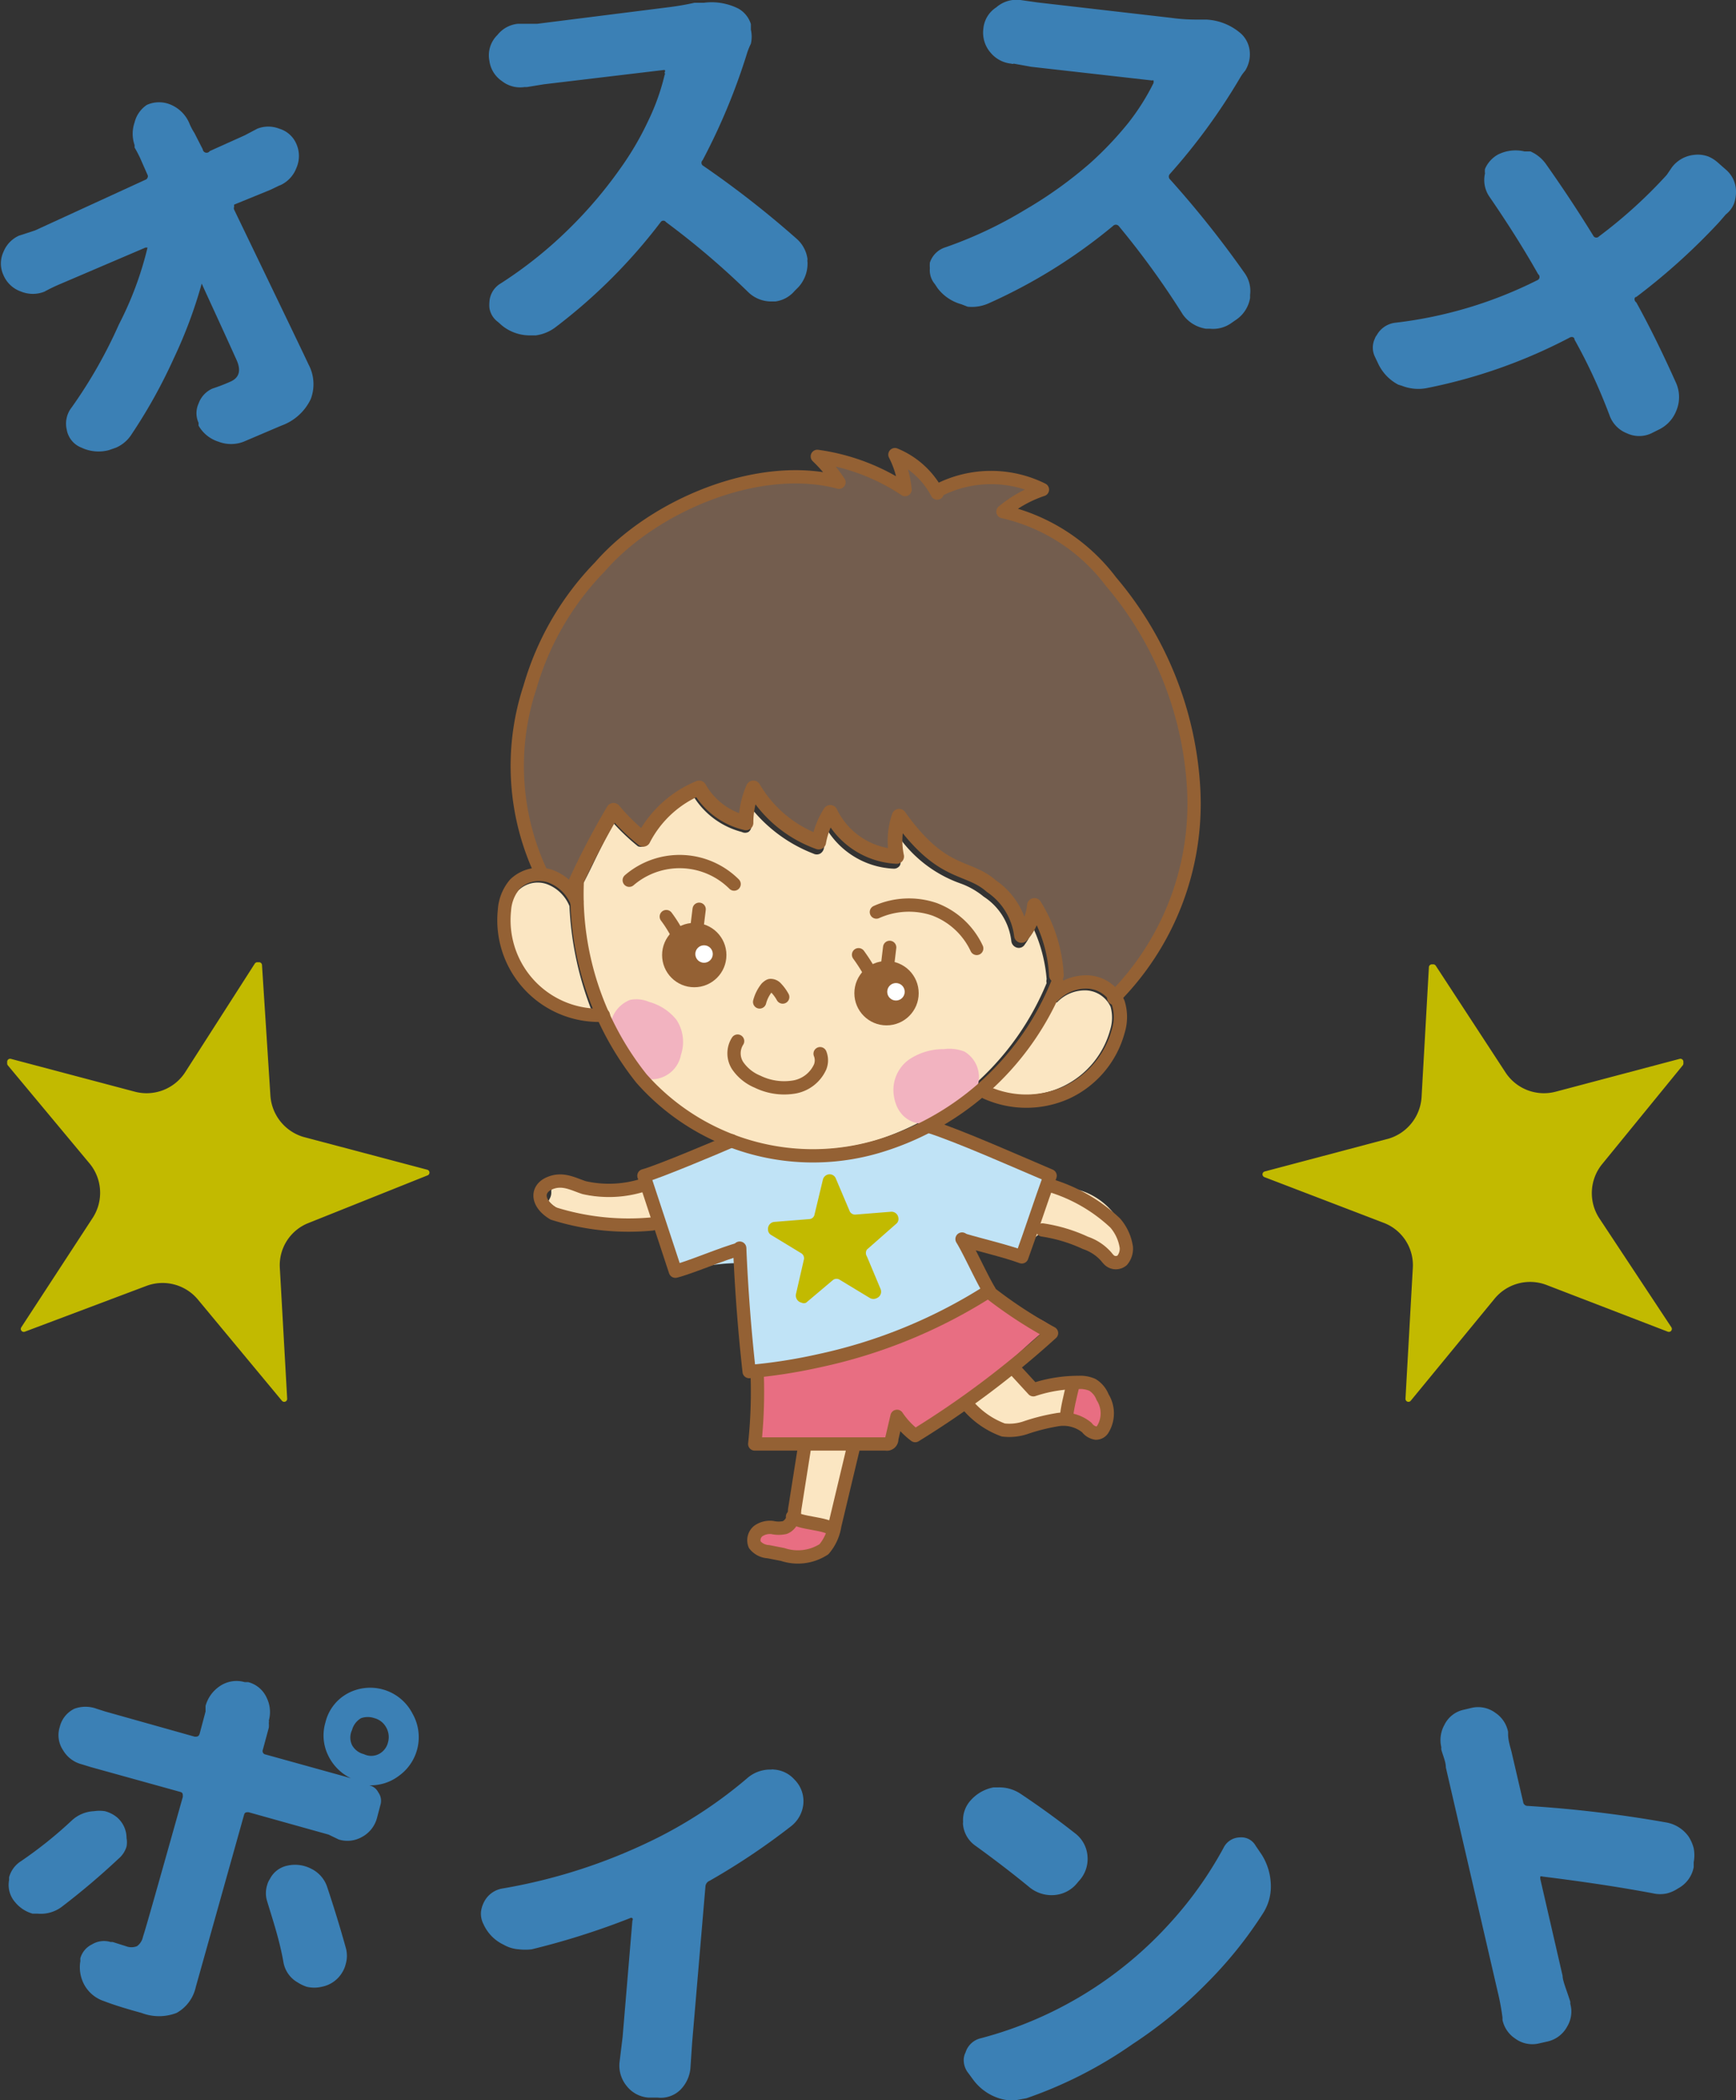 <svg xmlns="http://www.w3.org/2000/svg" viewBox="0 0 49.66 60.05"><rect x="0" y="0" width="49.66" height="60.05" fill="#333333" stroke="none"/><defs><style>.cls-1,.cls-7{fill:#c2ba00;}.cls-1{stroke:#c2ba00;stroke-width:0.17px;}.cls-1,.cls-10,.cls-9{stroke-linecap:round;stroke-linejoin:round;}.cls-2{fill:#3b80b5;}.cls-3{fill:#735d4e;stroke:#735d4e;stroke-miterlimit:10;stroke-width:0.15px;}.cls-4{fill:#fbe6c2;}.cls-5{fill:#e86e82;}.cls-6{fill:#c0e3f6;}.cls-8{fill:#f2b3c0;}.cls-10,.cls-9{fill:none;stroke:#946134;}.cls-9{stroke-width:0.38px;}.cls-10{stroke-width:0.42px;}.cls-11{fill:#946134;}.cls-12{fill:#fff;}</style></defs><g id="レイヤー_2" data-name="レイヤー 2"><g id="レイヤー_1-2" data-name="レイヤー 1"><path class="cls-1" d="M43,30.72a1.4,1.4,0,0,0,1.52.58l3.55-.94v.05l-2.31,2.83a1.4,1.4,0,0,0-.09,1.63L47.74,38l0,0-3.48-1.34a1.4,1.4,0,0,0-1.57.42L40.29,40h0l.21-3.74a1.38,1.38,0,0,0-.88-1.37l-3.42-1.31v0l3.55-.94a1.41,1.41,0,0,0,1-1.26l.21-3.72H41Z"/><path class="cls-1" d="M7.65,31.33a1.41,1.41,0,0,0,1,1.26l3.55.94v0L8.8,34.89a1.38,1.38,0,0,0-.88,1.37L8.13,40h0L5.73,37.11a1.4,1.4,0,0,0-1.57-.42L.68,38l0,0,2.05-3.14a1.4,1.4,0,0,0-.09-1.63L.29,30.41v-.05l3.55.94a1.4,1.4,0,0,0,1.52-.58l2-3.12h.05Z"/><path class="cls-2" d="M5.8,4.27A.11.11,0,0,0,6,4.32l1-.45.36-.19,0,0a.86.86,0,0,1,.63,0,.77.77,0,0,1,.49.44.85.85,0,0,1,0,.68.89.89,0,0,1-.47.5H8l-.27.13L6.7,5.85a.1.1,0,0,0,0,.06.1.1,0,0,0,0,.09q2.07,4.29,2.12,4.41a1.2,1.2,0,0,1,.07,1,1.48,1.48,0,0,1-.84.76l-1.08.46a1,1,0,0,1-.72,0,1,1,0,0,1-.57-.46l0-.08a.66.66,0,0,1,0-.55.74.74,0,0,1,.4-.43l0,0a5.12,5.12,0,0,0,.54-.21q.34-.17.15-.6c-.41-.91-.75-1.64-1-2.19,0,0,0,0,0,0a0,0,0,0,0,0,0,13.36,13.36,0,0,1-.8,2.14,15,15,0,0,1-1.2,2.16,1,1,0,0,1-.45.39l-.2.07a1.14,1.14,0,0,1-.79-.07.67.67,0,0,1-.37-.35.6.6,0,0,1-.05-.16.75.75,0,0,1,.14-.64A13.6,13.6,0,0,0,3.4,9.28a9.72,9.72,0,0,0,.82-2.2s0,0,0,0a0,0,0,0,0-.06,0L1.75,8.11a5,5,0,0,0-.48.23h0a.89.89,0,0,1-.66,0,.85.85,0,0,1-.51-.47.79.79,0,0,1,0-.67.86.86,0,0,1,.44-.46l0,0L1,6.59,4.16,5.14a.09.09,0,0,0,.06-.06.08.08,0,0,0,0-.08L4,4.5c-.05-.1-.1-.2-.15-.28l0-.07a1,1,0,0,1,0-.65A.85.85,0,0,1,4.2,3h0a.85.85,0,0,1,.7,0,1,1,0,0,1,.51.51,1.67,1.67,0,0,0,.15.29Z"/><path class="cls-2" d="M19.86.08l.27,0a1.7,1.7,0,0,1,1,.17.77.77,0,0,1,.35.44l0,.16a.9.9,0,0,1,0,.4,2.08,2.08,0,0,0-.1.24A17.83,17.83,0,0,1,20.1,4.58a.1.1,0,0,0,0,.15,27.81,27.81,0,0,1,2.68,2.09.94.94,0,0,1,.32.59.28.28,0,0,0,0,.09,1,1,0,0,1-.26.71l-.11.11a.87.87,0,0,1-.55.3h-.11a.94.94,0,0,1-.67-.27,22.86,22.86,0,0,0-2.35-2,.09.09,0,0,0-.15,0,15.67,15.67,0,0,1-3,3,1.2,1.2,0,0,1-.57.24h-.21a1.26,1.26,0,0,1-.77-.29l-.1-.09a.61.61,0,0,1-.25-.41.92.92,0,0,1,0-.16.66.66,0,0,1,.33-.54,12.07,12.07,0,0,0,1.93-1.54,12.53,12.53,0,0,0,1.49-1.75,8.59,8.59,0,0,0,.8-1.37,6.34,6.34,0,0,0,.46-1.29.06.06,0,0,0,0-.07S19.05,2,19,2l-3.44.41-.49.08H15a.84.84,0,0,1-.64-.17A.83.83,0,0,1,14,1.74v0A.81.81,0,0,1,14.23,1a.85.85,0,0,1,.59-.32h.06l.49,0L19.18.2C19.41.17,19.64.13,19.86.08Z"/><path class="cls-2" d="M34.23.56l.28,0a1.63,1.63,0,0,1,1,.41.79.79,0,0,1,.24.5.91.91,0,0,1,0,.17.91.91,0,0,1-.13.38,1.37,1.37,0,0,0-.15.21,17.32,17.32,0,0,1-2,2.74.11.11,0,0,0,0,.16,28.76,28.76,0,0,1,2.12,2.66.88.88,0,0,1,.17.64s0,.06,0,.09a.94.94,0,0,1-.41.63l-.13.09a.9.9,0,0,1-.61.16l-.11,0A1,1,0,0,1,33.84,9,23.86,23.86,0,0,0,32,6.46a.11.11,0,0,0-.16,0,15.38,15.38,0,0,1-3.55,2.21,1.18,1.18,0,0,1-.61.1L27.5,8.7a1.28,1.28,0,0,1-.68-.46l-.08-.12a.61.61,0,0,1-.14-.45.94.94,0,0,1,0-.16.68.68,0,0,1,.45-.44A11.93,11.93,0,0,0,29.32,6a12,12,0,0,0,1.87-1.34,9.84,9.84,0,0,0,1.09-1.15A6.54,6.54,0,0,0,33,2.37s0,0,0-.07a.1.1,0,0,0-.05,0l-3.45-.39L29,1.82a.08.08,0,0,1-.07,0,.88.88,0,0,1-.59-.31.87.87,0,0,1-.21-.69v0a.81.81,0,0,1,.37-.61A.88.88,0,0,1,29.19,0h0l.49.07,3.82.44A5.27,5.27,0,0,0,34.23.56Z"/><path class="cls-2" d="M47.83,4.78a.91.91,0,0,1,.62-.35.87.87,0,0,1,.43.05,1,1,0,0,1,.24.15l.25.22a.82.82,0,0,1,.29.64,1,1,0,0,1-.06.34.74.74,0,0,1-.23.3l-.19.22a18.17,18.17,0,0,1-2.37,2.14c-.06,0-.08.1,0,.16.42.76.79,1.53,1.14,2.31a1,1,0,0,1,0,.79,1,1,0,0,1-.51.54l-.2.1a.82.82,0,0,1-.7,0,.86.86,0,0,1-.5-.52c-.26-.69-.58-1.41-1-2.16,0-.08-.09-.09-.15-.05a15.12,15.12,0,0,1-4.09,1.44,1.28,1.28,0,0,1-.7-.07L40,11a1.3,1.3,0,0,1-.57-.59l-.1-.21a.6.6,0,0,1,0-.52.26.26,0,0,1,.05-.09.7.7,0,0,1,.52-.36A12.15,12.15,0,0,0,44,8a.1.1,0,0,0,0-.16c-.44-.78-.91-1.51-1.39-2.21a.84.84,0,0,1-.13-.67.5.5,0,0,1,0-.13.86.86,0,0,1,.37-.41,1.12,1.12,0,0,1,.76-.09l.17,0a1.07,1.07,0,0,1,.45.37c.48.68.93,1.36,1.36,2.06a.1.1,0,0,0,.15,0A13.74,13.74,0,0,0,47.68,5Z"/><path class="cls-2" d="M2.06,52.05a1,1,0,0,1,.63-.26,1.06,1.06,0,0,1,.31,0,.91.91,0,0,1,.34.17.78.78,0,0,1,.28.6.65.65,0,0,1,0,.24.72.72,0,0,1-.23.35,20.89,20.89,0,0,1-1.63,1.38,1,1,0,0,1-.69.19l-.14,0a1,1,0,0,1-.5-.33.75.75,0,0,1-.17-.63s0-.05,0-.08a.79.79,0,0,1,.34-.46A12,12,0,0,0,2.06,52.05Zm7.34.41-2.29-.64c-.07,0-.11,0-.13.08L5.6,56.82a1.12,1.12,0,0,1-.55.74,1.4,1.4,0,0,1-1,0c-.4-.11-.77-.22-1.08-.34a1,1,0,0,1-.55-.45,1.05,1.05,0,0,1-.12-.7.31.31,0,0,1,0-.08.63.63,0,0,1,.33-.39.66.66,0,0,1,.53-.07l.06,0,.38.12a.43.43,0,0,0,.32,0,.44.44,0,0,0,.17-.27c.07-.2.45-1.55,1.14-4,0-.08,0-.12-.07-.14l-2.56-.71-.26-.08h0a.87.87,0,0,1-.54-.41.77.77,0,0,1-.09-.66.78.78,0,0,1,.42-.52.92.92,0,0,1,.63,0h0l.25.08,2.56.72c.07,0,.11,0,.14-.08l.17-.64,0-.16a1,1,0,0,1,.4-.56A.85.85,0,0,1,7,48.1l.1,0a.8.8,0,0,1,.53.45.92.92,0,0,1,.06.65.09.09,0,0,1,0,.06.84.84,0,0,1,0,.14l-.17.63a.1.1,0,0,0,.08.14l2.27.63.17.05v0a1.39,1.39,0,0,1-.66-.67,1.3,1.3,0,0,1-.07-.93,1.28,1.28,0,0,1,.64-.83A1.36,1.36,0,0,1,11.8,49a1.36,1.36,0,0,1-.39,1.78,1.33,1.33,0,0,1-.85.27h0a.38.38,0,0,1,.26.2.41.41,0,0,1,.06.37l-.1.38a.87.87,0,0,1-.43.53.84.84,0,0,1-.66.07h0Zm-1.76,1.9a.77.77,0,0,1,0-.45.58.58,0,0,1,.08-.18.72.72,0,0,1,.49-.38,1,1,0,0,1,.7.09.89.89,0,0,1,.45.52c.18.54.36,1.12.53,1.73a.84.84,0,0,1,0,.47.82.82,0,0,1-.1.24.87.87,0,0,1-.58.41.93.93,0,0,1-.44,0,1.15,1.15,0,0,1-.25-.12.83.83,0,0,1-.41-.57C8,55.48,7.8,54.89,7.64,54.36Zm2.69-5.23a.56.56,0,0,0-.26.34.5.5,0,0,0,0,.43.53.53,0,0,0,.34.26.48.48,0,0,0,.42,0,.51.51,0,0,0,.27-.34.56.56,0,0,0-.05-.42.54.54,0,0,0-.34-.27A.58.58,0,0,0,10.33,49.13Z"/><path class="cls-2" d="M20.3,53.78a.19.19,0,0,0-.12.16L19.8,58.4l-.05.74a1,1,0,0,1-.29.62.8.8,0,0,1-.65.22l-.26,0a.87.87,0,0,1-.63-.34.92.92,0,0,1-.2-.65l.09-.74.28-3.33a.06.06,0,0,0,0-.07.06.06,0,0,0-.07,0,21.64,21.64,0,0,1-2.81.89,1.56,1.56,0,0,1-.37,0,1,1,0,0,1-.43-.13,1.19,1.19,0,0,1-.58-.59.65.65,0,0,1-.07-.36.83.83,0,0,1,.09-.28.72.72,0,0,1,.53-.38,15.87,15.87,0,0,0,4.47-1.47,12.9,12.9,0,0,0,2.51-1.67,1,1,0,0,1,.7-.26.22.22,0,0,1,.08,0,.86.86,0,0,1,.59.29l0,0a.87.87,0,0,1,.25.7.92.92,0,0,1-.35.63A19.5,19.5,0,0,1,20.3,53.78Z"/><path class="cls-2" d="M27.92,52.79a.84.84,0,0,1-.37-.6.29.29,0,0,1,0-.09.84.84,0,0,1,.2-.6,1.16,1.16,0,0,1,.67-.39h.13a1.1,1.1,0,0,1,.64.18c.57.38,1.09.76,1.56,1.13a.9.9,0,0,1,.36.67.92.92,0,0,1-.25.7l-.05.06a.93.93,0,0,1-.67.34,1,1,0,0,1-.71-.24C28.93,53.54,28.43,53.16,27.92,52.79ZM29.36,60l-.33.06a1.3,1.3,0,0,1-.51-.08,1.48,1.48,0,0,1-.68-.51l-.14-.19a.59.59,0,0,1-.13-.33.48.48,0,0,1,.05-.26.6.6,0,0,1,.45-.41A11.11,11.11,0,0,0,33.46,55,10.88,10.88,0,0,0,35,52.84a.53.53,0,0,1,.46-.3h0a.47.47,0,0,1,.46.24l.17.25a1.69,1.69,0,0,1,.26.8,1.42,1.42,0,0,1-.22.88,11.84,11.84,0,0,1-1.61,2,12.76,12.76,0,0,1-2.12,1.74A12.28,12.28,0,0,1,29.36,60Z"/><path class="cls-2" d="M47.65,52.11a1,1,0,0,1,.65.4,1.14,1.14,0,0,1,.15.34,1.07,1.07,0,0,1,0,.4l0,.14A.87.87,0,0,1,48,54a1,1,0,0,1-.31.14.9.9,0,0,1-.4,0c-.9-.17-1.95-.33-3.16-.48a.09.09,0,0,0-.07,0s0,0,0,.06l.64,2.78c0,.14.11.39.22.74,0,0,0,0,0,.06a.83.83,0,0,1-.09.65.85.85,0,0,1-.58.43l-.22.05a.83.83,0,0,1-.69-.14.85.85,0,0,1-.36-.53s0,0,0-.07a6.83,6.83,0,0,0-.14-.75l-1.48-6.4c0-.16-.08-.33-.13-.51a.36.36,0,0,1,0-.07.89.89,0,0,1,.09-.64.8.8,0,0,1,.55-.43l.21-.05a.83.83,0,0,1,.7.14.85.85,0,0,1,.36.54s0,0,0,.06c0,.19.06.36.1.52l.33,1.42a.13.13,0,0,0,.14.12A35.43,35.43,0,0,1,47.65,52.11Z"/><path class="cls-3" d="M15.35,19.76a7.82,7.82,0,0,1,1.92-3.37c1.41-1.62,4.36-3,6.65-2.37a.19.19,0,0,0,.2-.07.2.2,0,0,0,0-.22c-.08-.12-.17-.23-.26-.34a5.85,5.85,0,0,1,1.88.82.2.2,0,0,0,.2,0A.19.19,0,0,0,26,14a2.82,2.82,0,0,0-.1-.58,2.2,2.2,0,0,1,.67.75.19.19,0,0,0,.26.07.16.16,0,0,0,.09-.15A3.16,3.16,0,0,1,29.3,14a3.44,3.44,0,0,0-.76.5.17.17,0,0,0-.06.19.18.18,0,0,0,.15.14,5.18,5.18,0,0,1,3,1.9,9.79,9.79,0,0,1,2.33,5.84,7.79,7.79,0,0,1-2.1,5.64,1.18,1.18,0,0,0-.72-.31,1.44,1.44,0,0,0-.75.16h0V28a4.45,4.45,0,0,0-.66-2.13.2.2,0,0,0-.23-.09.21.21,0,0,0-.16.19.89.89,0,0,1-.07.32,2.66,2.66,0,0,0-.81-1,2.76,2.76,0,0,0-.79-.45,3.53,3.53,0,0,1-1.82-1.52.24.24,0,0,0-.21-.08.19.19,0,0,0-.16.14,2.61,2.61,0,0,0-.13,1,2.12,2.12,0,0,1-1.46-1.13.22.22,0,0,0-.18-.11.22.22,0,0,0-.18.1,2.93,2.93,0,0,0-.3.66,3,3,0,0,1-1.53-1.34.21.21,0,0,0-.19-.12h0a.22.22,0,0,0-.19.13,3.09,3.09,0,0,0-.22.75,1.79,1.79,0,0,1-.95-.83.19.19,0,0,0-.11-.12.25.25,0,0,0-.17,0,3.35,3.35,0,0,0-1.53,1.35,6.36,6.36,0,0,1-.63-.64.21.21,0,0,0-.17-.08.22.22,0,0,0-.16.09,10.85,10.85,0,0,0-.75,1.38c-.12.26-.24.5-.34.7l0,0a1.4,1.4,0,0,0-.48-.29l-.15,0A6.92,6.92,0,0,1,15.35,19.76Z"/><path class="cls-4" d="M15.23,28.1a2.6,2.6,0,0,1-.66-2,1.08,1.08,0,0,1,.26-.64.79.79,0,0,1,.81-.18,1.12,1.12,0,0,1,.65.63s0,0,0,0a9.32,9.32,0,0,0,.64,3A2.57,2.57,0,0,1,15.23,28.1Z"/><path class="cls-4" d="M25.15,32.58a6.37,6.37,0,0,1-6.69-1.85,8.23,8.23,0,0,1-1.79-5.44v0c.1-.19.21-.41.32-.64s.38-.78.57-1.1a6,6,0,0,0,.69.65.25.25,0,0,0,.17,0,.28.28,0,0,0,.15-.11,2.89,2.89,0,0,1,1.28-1.3,2.31,2.31,0,0,0,1.37,1,.21.21,0,0,0,.19,0,.19.19,0,0,0,.08-.18,1.48,1.48,0,0,1,.05-.44,4.24,4.24,0,0,0,1.73,1.24.21.21,0,0,0,.19,0,.23.23,0,0,0,.11-.16,2.13,2.13,0,0,1,.13-.46,2.37,2.37,0,0,0,1.87,1.05h0a.2.2,0,0,0,.17-.09.19.19,0,0,0,0-.18,1.61,1.61,0,0,1,0-.6,3.66,3.66,0,0,0,1.73,1.29,2.23,2.23,0,0,1,.67.38,1.75,1.75,0,0,1,.79,1.27.22.22,0,0,0,.17.19.2.2,0,0,0,.22-.1,1.45,1.45,0,0,0,.12-.19,1.64,1.64,0,0,0,.14-.22A4.28,4.28,0,0,1,29.94,28a.21.21,0,0,0,0,.11A7.87,7.87,0,0,1,25.15,32.58Z"/><path class="cls-4" d="M31.76,29.44a2.53,2.53,0,0,1-3.41,1.68,8.26,8.26,0,0,0,1.79-2.46.18.18,0,0,0,.1,0,1.1,1.1,0,0,1,.84-.34.81.81,0,0,1,.69.47A1.16,1.16,0,0,1,31.76,29.44Z"/><path class="cls-5" d="M30.52,40.6a3.81,3.81,0,0,1,.19-1.06.58.58,0,0,1,.5,0,.74.74,0,0,1,.35.37c.11.26.22.93-.12,1.07S30.87,40.58,30.52,40.6Z"/><path class="cls-5" d="M23.3,44.51a1.06,1.06,0,0,1-.31,0,4.34,4.34,0,0,1-.87-.12c-.21,0-.44-.14-.5-.35a.23.23,0,0,1,0-.18l.09,0c.24-.07.5,0,.72-.13a1.88,1.88,0,0,0,.18-.12.83.83,0,0,1,.54,0l.34.05a.53.53,0,0,1,.24.08C24.1,43.94,23.56,44.46,23.3,44.51Z"/><path class="cls-4" d="M28.75,40.82a2,2,0,0,1-1.05-.69A16.52,16.52,0,0,1,29,39.07a1.23,1.23,0,0,0,.82.55c.26,0,.49-.15.75-.16.17.4.14.85-.29,1A3.36,3.36,0,0,1,28.75,40.82Z"/><path class="cls-4" d="M22.76,43.43a.07.07,0,0,1-.06,0,.09.09,0,0,1,0-.09A13.39,13.39,0,0,1,23,41.24a8.83,8.83,0,0,1,1.45.09S24,43.11,24,43.27C23.78,43.88,23.24,43.6,22.76,43.43Z"/><path class="cls-4" d="M18.07,33.93a1.74,1.74,0,0,1-1.46.18,2.93,2.93,0,0,0-.57-.19c-.12,0-.28,0-.27.16s-.09.24-.07.27c.28.35.85.35,1.29.46a6.12,6.12,0,0,0,1.76.16,3.56,3.56,0,0,1-.28-1.21"/><path class="cls-4" d="M30.1,33.72a4.73,4.73,0,0,0,.84.33,2,2,0,0,1,1.32,1.51c.11.81-.57.49-1,.27s-.74-.65-1.15-.68-.56.47-.63.17S30.19,33.78,30.1,33.72Z"/><path class="cls-5" d="M21.62,41.17c1.24-.05,2.67,0,3.91,0a3.07,3.07,0,0,1,.18-.85,1.59,1.59,0,0,0,.37.61c.55-.42,1.23-.69,1.78-1.12.77-.58,1.43-1.31,2.19-1.9-.35-.29-1.19-.51-1.54-.8a.57.57,0,0,0-.26-.15.53.53,0,0,0-.3.09,15.86,15.86,0,0,1-2.81,1.37,13.5,13.5,0,0,1-1.77.45,14.6,14.6,0,0,0-1.65.19,2.26,2.26,0,0,1,0,.82C21.72,40.39,21.65,40.71,21.62,41.17Z"/><path class="cls-6" d="M21.05,32.76c-.75.22-1.78.71-2.54.89a14.9,14.9,0,0,0,.79,2.81,5.07,5.07,0,0,1,1.93-.34,22.05,22.05,0,0,0,.31,3A22.63,22.63,0,0,0,28.35,37c-.26-.6-.3-.81-.56-1.4.45.07,1-.07,1.39.15l1-2.1a9.93,9.93,0,0,1-1-.52c-.72-.39-1.92-.58-2.64-1-.33.59-1.09.67-1.75.82a5.21,5.21,0,0,1-3.58-.31C21.19,32.72,21.13,32.74,21.05,32.76Z"/><path class="cls-7" d="M25.63,35a.18.18,0,0,0,.07-.17h0a.2.2,0,0,0-.22-.18l-1,.08a.17.17,0,0,1-.18-.11l-.39-.92a.19.19,0,0,0-.2-.12h0a.2.2,0,0,0-.17.15l-.24,1a.16.16,0,0,1-.15.13l-1,.08a.2.2,0,0,0-.18.22h0a.18.18,0,0,0,.1.16l.84.51A.17.17,0,0,1,23,36l-.23,1a.21.21,0,0,0,.16.25h0a.15.15,0,0,0,.13,0l.77-.65a.17.17,0,0,1,.2,0l.86.52a.21.21,0,0,0,.19,0,.2.2,0,0,0,.11-.11.2.2,0,0,0,0-.15l-.39-.93a.18.18,0,0,1,0-.2Z"/><path class="cls-8" d="M25.56,31.25A1.07,1.07,0,0,1,26,30.3a1.75,1.75,0,0,1,1-.3,1.18,1.18,0,0,1,.59.07.85.85,0,0,1,.37,1,1.67,1.67,0,0,1-.8.86C26.43,32.36,25.64,32.13,25.56,31.25Z"/><path class="cls-8" d="M19.48,30.16a1.15,1.15,0,0,0-.13-1,1.51,1.51,0,0,0-.78-.51.92.92,0,0,0-.54-.06.89.89,0,0,0-.57.92,1.63,1.63,0,0,0,.48,1A.86.86,0,0,0,19.48,30.16Z"/><path class="cls-9" d="M30.14,28.47a1.31,1.31,0,0,1,1-.39,1,1,0,0,1,.85.6,1.36,1.36,0,0,1,0,.8,2.72,2.72,0,0,1-1.48,1.76,2.8,2.8,0,0,1-2.3,0"/><path class="cls-9" d="M29.82,35.17a4.47,4.47,0,0,1,1.23.37,1.38,1.38,0,0,1,.6.4.81.81,0,0,0,.09.1.28.28,0,0,0,.36,0,.52.52,0,0,0,.12-.37,1.36,1.36,0,0,0-.32-.7,4.69,4.69,0,0,0-1.85-1.07"/><path class="cls-9" d="M20.93,32.62c-.43.19-2.15.91-2.51,1l.9,2.73c.41-.1,1.42-.53,1.83-.63"/><path class="cls-9" d="M18.45,33.87a3.23,3.23,0,0,1-1.74.09c-.31-.1-.62-.29-1-.12s-.35.58.12.86a7.15,7.15,0,0,0,2.82.3"/><path class="cls-9" d="M21.66,39.29a14.17,14.17,0,0,1-.07,2s2.89,0,3.75,0a.14.14,0,0,0,.17-.15l.15-.64a2.27,2.27,0,0,0,.52.55,26.32,26.32,0,0,0,3.9-2.93A12.74,12.74,0,0,1,28.36,37"/><path class="cls-9" d="M22.67,43.37c.18.2,1,.18,1.15.38"/><path class="cls-9" d="M30.51,40.54c0-.21.12-.68.17-.89"/><path class="cls-9" d="M27.65,40.14a2.43,2.43,0,0,0,1.05.75,1.45,1.45,0,0,0,.62-.06,5.66,5.66,0,0,1,.9-.23,1.06,1.06,0,0,1,.87.22.4.4,0,0,0,.26.16.23.23,0,0,0,.19-.1.87.87,0,0,0,0-.93.71.71,0,0,0-.29-.35.85.85,0,0,0-.39-.07,4.07,4.07,0,0,0-1.3.21L29,39.13"/><path class="cls-9" d="M23,41.47l-.27,1.71c0,.2-.1.43-.28.5a.83.83,0,0,1-.35,0,.58.58,0,0,0-.41.1.34.34,0,0,0-.1.39.53.53,0,0,0,.39.2l.41.08a1.37,1.37,0,0,0,1.18-.15,1.37,1.37,0,0,0,.31-.68l.53-2.22"/><path class="cls-9" d="M16.5,25.78a1.32,1.32,0,0,0-.77-.73,1,1,0,0,0-1,.23,1.28,1.28,0,0,0-.3.75,2.72,2.72,0,0,0,2.83,3"/><path class="cls-9" d="M21.1,29.77a.65.65,0,0,0,0,.7,1.28,1.28,0,0,0,.57.46,1.73,1.73,0,0,0,1,.16,1,1,0,0,0,.79-.58.51.51,0,0,0,0-.38"/><path class="cls-9" d="M21.73,28.65a1.08,1.08,0,0,1,.2-.4s.07-.07.11-.07a.21.21,0,0,1,.16.07,1.24,1.24,0,0,1,.19.26"/><path class="cls-9" d="M25.07,26.08A2.27,2.27,0,0,1,26.73,26a2.18,2.18,0,0,1,1.21,1.12"/><path class="cls-9" d="M21,25.28A2.21,2.21,0,0,0,18,25.17"/><path class="cls-10" d="M16.47,25.23a22.28,22.28,0,0,1,1.08-2.06,6,6,0,0,0,.85.83A3.14,3.14,0,0,1,20,22.53a2.07,2.07,0,0,0,1.34,1,2.48,2.48,0,0,1,.21-1,3.55,3.55,0,0,0,1.87,1.55,2.36,2.36,0,0,1,.33-.85,2.23,2.23,0,0,0,1.9,1.26,2.17,2.17,0,0,1,.07-1.15c1.24,1.74,1.95,1.39,2.64,2a2,2,0,0,1,.86,1.41,1.48,1.48,0,0,0,.37-.86,4.19,4.19,0,0,1,.63,2"/><path class="cls-9" d="M26.88,14a3.3,3.3,0,0,1,2.94,0,3.49,3.49,0,0,0-1.13.63,5.35,5.35,0,0,1,3.09,2,10,10,0,0,1,2.37,6,7.87,7.87,0,0,1-2.29,5.91"/><path class="cls-9" d="M16.51,25.28a8.46,8.46,0,0,0,1.84,5.56,6.55,6.55,0,0,0,6.9,1.9,8,8,0,0,0,5-4.62"/><path class="cls-9" d="M21.16,35.69c.05,1.18.14,2.36.27,3.53a15.1,15.1,0,0,0,2-.31,14.77,14.77,0,0,0,4.87-2c-.21-.34-.57-1.14-.78-1.48"/><path class="cls-9" d="M27.57,35.46c.47.14,1.2.31,1.66.48.28-.77.53-1.55.81-2.32-.78-.33-2.65-1.16-3.46-1.41"/><path class="cls-9" d="M26.81,14.1A2.39,2.39,0,0,0,25.6,13a2.73,2.73,0,0,1,.29,1,6,6,0,0,0-2.51-.95,4.42,4.42,0,0,1,.62.74c-2.27-.61-5.3.65-6.84,2.42a8.18,8.18,0,0,0-2,3.44A7.17,7.17,0,0,0,15.5,25"/><circle class="cls-11" cx="25.36" cy="28.4" r="0.92"/><circle class="cls-12" cx="25.63" cy="28.36" r="0.25"/><path class="cls-9" d="M25.45,27.09l-.06.5"/><path class="cls-9" d="M24.56,27.3a4.9,4.9,0,0,1,.31.48"/><circle class="cls-11" cx="19.86" cy="27.31" r="0.92"/><circle class="cls-12" cx="20.14" cy="27.28" r="0.25"/><path class="cls-9" d="M20,26l-.06.49"/><path class="cls-9" d="M19.06,26.21a3.66,3.66,0,0,1,.31.49"/></g></g></svg>